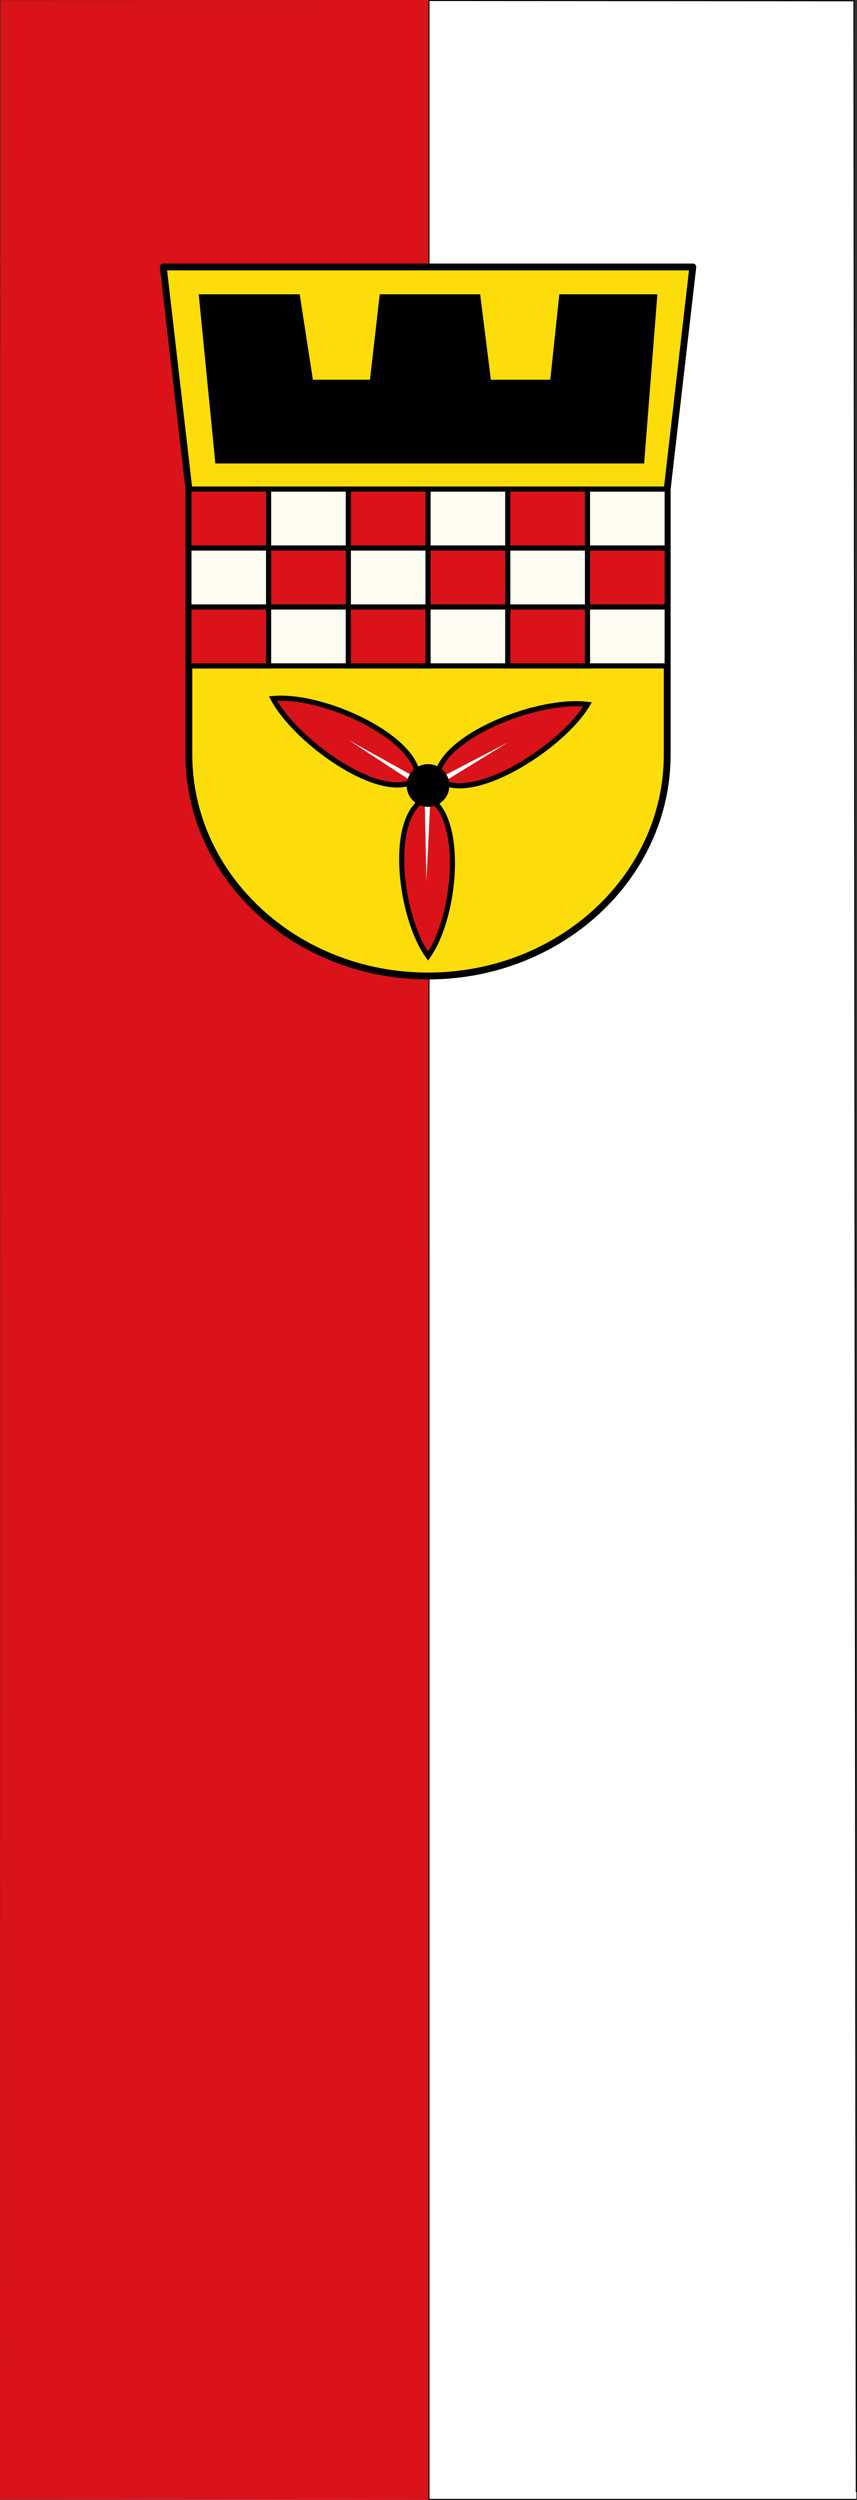 <?xml version="1.0" encoding="UTF-8"?>
<svg version="1.1" viewBox="0 0 300 875" xmlns="http://www.w3.org/2000/svg" xmlns:cc="http://creativecommons.org/ns#" xmlns:dc="http://purl.org/dc/elements/1.1/" xmlns:rdf="http://www.w3.org/1999/02/22-rdf-syntax-ns#" xmlns:xlink="http://www.w3.org/1999/xlink">
<rect x="0" y="0" width="300" height="875" fill="#333333" stroke="none"/>
<path d="m298.92 0.277-148.75-0.1v874.65h149.59c-0.056 0.198-0.842-874.57-0.842-874.57z" fill="#fff" stroke="#000" stroke-linecap="square" stroke-width=".353"/>
<path d="m149.81 437.5v-437.42l-148.49 1.06-0.51 436.89-0.51 436.89h149.51v-437.42z" fill="none"/>
<path d="m150-0.002-149.82 0.089-0.178 874.73 150 0.179" color="#000000" fill="#da121a"/>
<g transform="matrix(.5 0 0 1 -120 -177.38)" fill="#078930"></g>
<g transform="matrix(.299 0 0 .299 262.36 110.55)">
<path d="m-686.32-57.214 30 260v310.91c0 143.02 125.44 259.09 280 259.09 154.56 0 280-116.08 280-259.09v-310.91l30-260z" fill="#fcdd09" stroke="#000" stroke-linecap="round" stroke-linejoin="round" stroke-width="8"/>
<rect x="-656.32" y="202.79" width="560" height="207" fill="#fff" fill-opacity=".941" stroke="#000" stroke-linecap="round" stroke-width="6"/>
<rect id="a" x="-656.32" y="202.79" width="93.333" height="69" fill="#da121a" stroke="#000" stroke-linecap="square" stroke-width="6"/>
<use id="f" transform="translate(186.67)" width="620" height="840" fill="#da121a" xlink:href="#a"/>
<use id="e" transform="translate(373.33)" width="620" height="840" fill="#da121a" xlink:href="#a"/>
<use id="d" transform="translate(93.333 69)" width="620" height="840" xlink:href="#a"/>
<use id="c" transform="translate(93.333 69)" width="620" height="840" xlink:href="#f"/>
<use id="b" transform="translate(93.333 69)" width="620" height="840" xlink:href="#e"/>
<use transform="translate(-93.333 69)" width="620" height="840" xlink:href="#d"/>
<use transform="translate(-93.333 69)" width="620" height="840" xlink:href="#c"/>
<use transform="translate(-93.333 69)" width="620" height="840" xlink:href="#b"/>
<path d="m-376.32 749.52c-33.611-46.267-48.035-168.32 0-185.59 42.178 21.887 33.673 137.36 0 185.59z" fill="#da121a" stroke="#000" stroke-linecap="square" stroke-width="5.987"/>
<path d="m-189.57 454.85c-30.128 51.084-140.31 120.41-176.6 86.084 3.385-47.326 116.79-93.392 176.6-86.084z" fill="#da121a" stroke="#000" stroke-linecap="square" stroke-width="6.077"/>
<path d="m-557.79 448c27.883 52.603 133.39 126.24 169.86 92.715-1.882-47.94-111.23-98.166-169.86-92.715z" fill="#da121a" stroke="#000" stroke-linecap="square" stroke-width="6.04"/>
<path transform="matrix(.721 -.286 .282 .732 -841.34 278.7)" d="m426.48 543.76-79.934-110.77 87.556 104.85 135.9-13.84-134.58 23.4-55.964 124.61z" fill="#fff"/>
<ellipse cx="-376.32" cy="549.79" rx="25" ry="25"/>
<path d="m-644.82-25.214h118.25l15.422 100h66.844l11.422-100h117.56l12.562 100h69.562l10.562-100h114.81l-15.5 198h-502z"/>
</g>
</svg>
